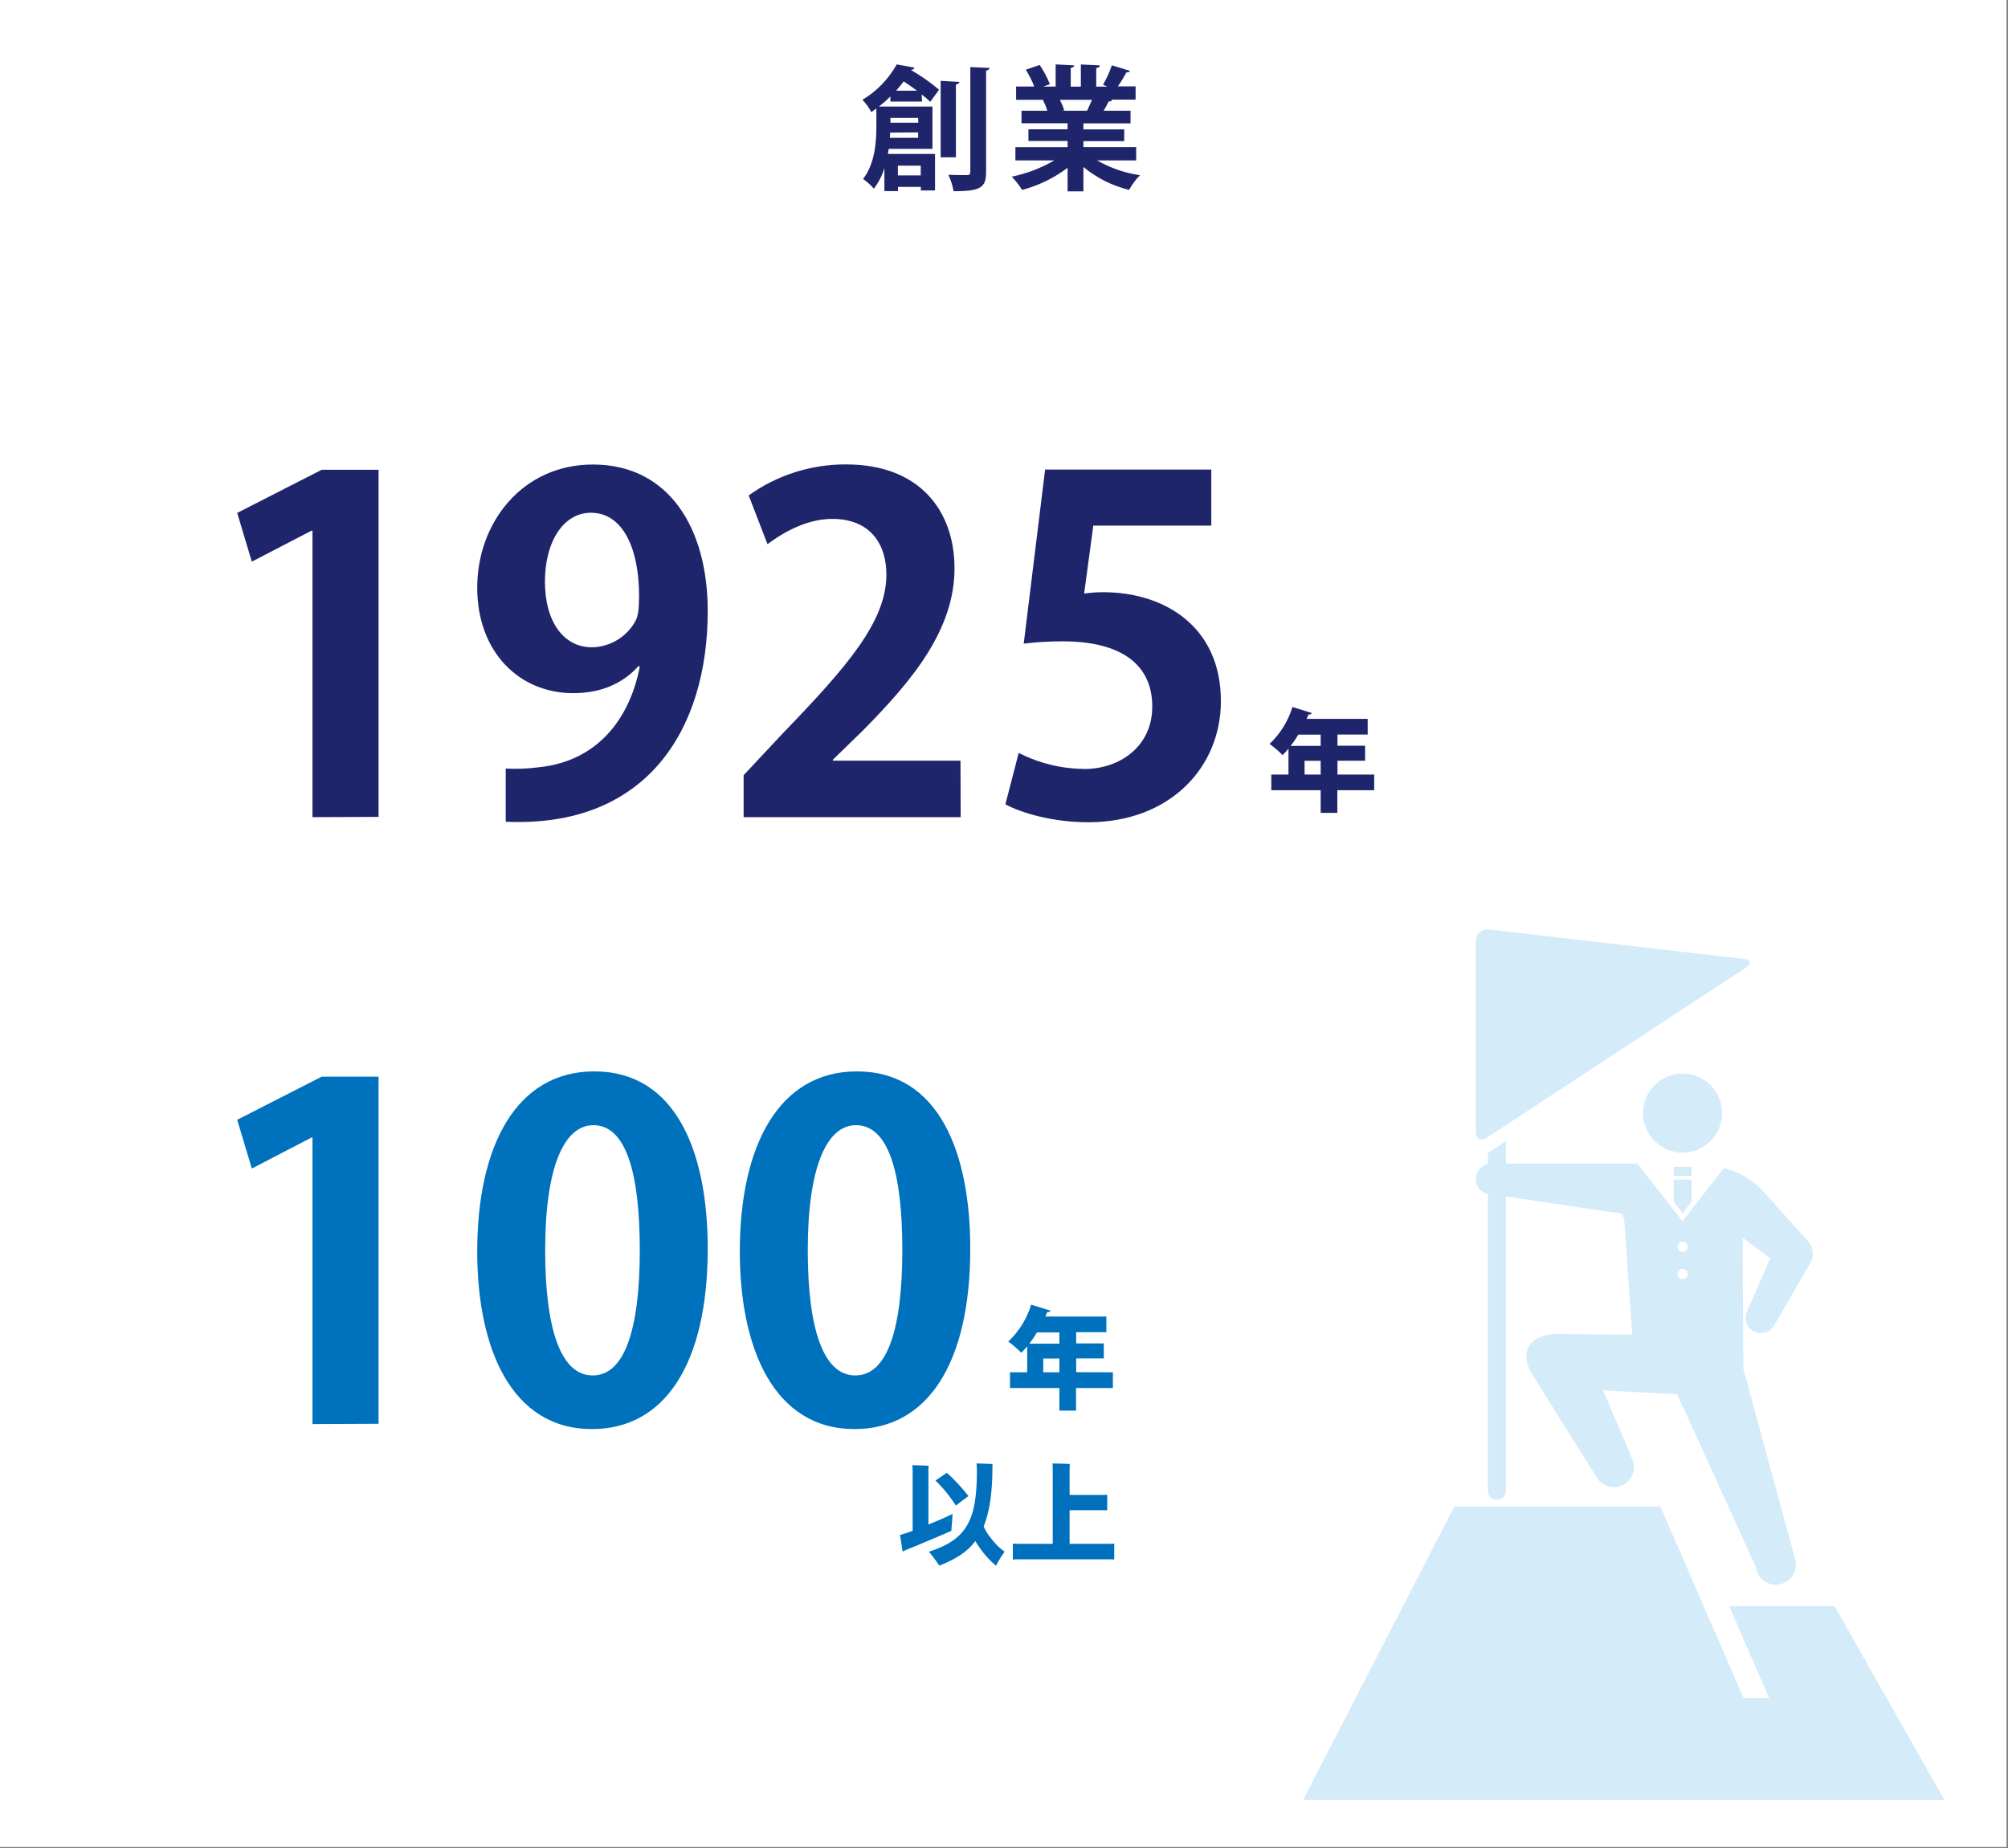 <svg xmlns="http://www.w3.org/2000/svg" xmlns:xlink="http://www.w3.org/1999/xlink" width="453" zoomAndPan="magnify" viewBox="0 0 339.75 312.75" height="417" preserveAspectRatio="xMidYMid meet" version="1.0"><rect x="0" y="0" width="339.75" height="312.75" fill="#808080" stroke="none"/><defs><g/><clipPath id="a334c3a1c4"><path d="M 0.012 0 L 339.488 0 L 339.488 312.5 L 0.012 312.5 Z M 0.012 0 " clip-rule="nonzero"/></clipPath><clipPath id="d6b8321c0b"><path d="M 44.289 156.25 L 107.25 156.25 L 107.25 176.262 L 44.289 176.262 Z M 44.289 156.25 " clip-rule="nonzero"/></clipPath></defs><g clip-path="url(#a334c3a1c4)"><path fill="#ffffff" d="M 0.012 0 L 339.488 0 L 339.488 312.5 L 0.012 312.5 Z M 0.012 0 " fill-opacity="1" fill-rule="nonzero"/><path fill="#ffffff" d="M 0.012 0 L 339.488 0 L 339.488 312.5 L 0.012 312.5 Z M 0.012 0 " fill-opacity="1" fill-rule="nonzero"/></g><path fill="#1f256b" d="M 156.008 17.188 L 150.656 17.188 L 150.656 16.32 C 150.047 16.93 149.402 17.5 148.723 18.027 L 157.77 18.027 L 157.77 25.188 L 150.363 25.188 L 150.23 26.047 L 158.203 26.047 L 158.203 32.23 L 155.805 32.23 L 155.805 31.633 L 151.938 31.633 L 151.938 32.336 L 149.637 32.336 L 149.637 28.438 C 149.258 29.707 148.664 30.871 147.859 31.926 C 147.32 31.301 146.711 30.758 146.031 30.289 C 148.062 27.645 148.281 23.957 148.281 21.355 L 148.281 18.355 C 148.012 18.559 147.711 18.77 147.418 18.973 C 147.031 18.199 146.531 17.508 145.922 16.895 C 148.379 15.402 150.316 13.406 151.727 10.898 L 154.727 11.445 C 154.684 11.566 154.609 11.66 154.504 11.727 C 154.398 11.797 154.281 11.824 154.156 11.812 L 154.156 11.859 C 155.832 12.824 157.41 13.93 158.891 15.18 L 157.395 17.234 C 156.938 16.781 156.453 16.363 155.938 15.98 Z M 150.605 22.434 C 150.605 22.727 150.605 23.027 150.559 23.32 L 155.348 23.32 L 155.348 22.406 Z M 155.348 19.953 L 150.656 19.953 L 150.656 20.762 L 155.379 20.762 Z M 155.152 15.344 C 154.402 14.797 153.652 14.25 152.902 13.77 C 152.523 14.293 152.086 14.82 151.629 15.344 Z M 155.789 28.035 L 151.922 28.035 L 151.922 29.676 L 155.789 29.676 Z M 162.332 13.859 C 162.332 14.086 162.145 14.203 161.738 14.293 L 161.738 26.617 L 159.16 26.617 L 159.16 13.68 Z M 164.176 11.355 L 167.434 11.492 C 167.391 11.715 167.246 11.879 166.844 11.949 L 166.844 29.105 C 166.844 31.723 165.973 32.359 161.352 32.359 C 161.172 31.395 160.879 30.469 160.465 29.578 C 161.828 29.625 163.172 29.625 163.605 29.625 C 164.039 29.625 164.176 29.488 164.176 29.082 Z M 164.176 11.355 " fill-opacity="1" fill-rule="nonzero"/><path fill="#1f256b" d="M 192.238 27.141 L 185.613 27.141 C 187.879 28.434 190.305 29.27 192.883 29.645 C 192.152 30.391 191.535 31.223 191.031 32.133 C 188.168 31.426 185.594 30.133 183.312 28.258 L 183.312 32.383 L 180.633 32.383 L 180.633 28.395 C 178.309 30.141 175.742 31.391 172.934 32.141 C 172.434 31.328 171.848 30.578 171.18 29.895 C 173.734 29.371 176.133 28.453 178.383 27.141 L 171.805 27.141 L 171.805 24.895 L 180.633 24.895 L 180.633 23.859 L 174.008 23.859 L 174.008 21.879 L 180.633 21.879 L 180.633 20.852 L 172.836 20.852 L 172.836 18.738 L 177.207 18.738 C 177.012 18.113 176.762 17.512 176.457 16.934 L 176.727 16.887 L 171.922 16.887 L 171.922 14.641 L 174.996 14.641 C 174.602 13.648 174.125 12.699 173.562 11.789 L 175.91 10.996 C 176.605 12.016 177.18 13.098 177.633 14.242 L 176.516 14.648 L 178.613 14.648 L 178.613 10.898 L 181.754 11.055 C 181.754 11.289 181.551 11.445 181.164 11.492 L 181.164 14.656 L 182.879 14.656 L 182.879 10.906 L 186.094 11.062 C 186.094 11.32 185.863 11.453 185.48 11.52 L 185.48 14.66 L 187.375 14.66 L 186.625 14.34 C 187.234 13.293 187.734 12.199 188.125 11.055 L 191.195 11.992 C 191.121 12.172 190.918 12.262 190.605 12.242 C 190.215 12.945 189.668 13.859 189.145 14.609 L 192.141 14.609 L 192.141 16.859 L 187.977 16.859 L 188.176 16.926 C 188.086 17.113 187.863 17.18 187.586 17.156 C 187.328 17.699 187.043 18.227 186.73 18.738 L 191.285 18.738 L 191.285 20.875 L 183.312 20.875 L 183.312 21.902 L 190.215 21.902 L 190.215 23.883 L 183.312 23.883 L 183.312 24.887 L 192.238 24.887 Z M 183.93 18.738 C 184.176 18.215 184.496 17.523 184.766 16.887 L 179.328 16.887 C 179.625 17.461 179.875 18.051 180.078 18.664 L 179.695 18.738 Z M 183.93 18.738 " fill-opacity="1" fill-rule="nonzero"/><path fill="#1f256b" d="M 52.871 138.273 L 52.871 89.793 L 52.711 89.793 L 42.609 95.039 L 40.133 86.793 L 54.422 79.492 L 64.051 79.492 L 64.051 138.23 Z M 52.871 138.273 " fill-opacity="1" fill-rule="nonzero"/><path fill="#1f256b" d="M 108.016 112.715 C 105.527 115.512 101.879 117.293 96.984 117.293 C 87.895 117.293 80.746 110.383 80.746 99.426 C 80.746 88.465 88.359 78.602 100.32 78.602 C 113.141 78.602 119.746 89.328 119.746 103.391 C 119.746 123.742 109.18 140.117 85.566 139.047 L 85.566 130.051 C 87.465 130.152 89.355 130.074 91.238 129.82 C 100.98 128.809 106.539 121.738 108.25 112.805 Z M 92.203 98.414 C 92.203 105.332 95.465 109.527 100.125 109.527 C 100.883 109.52 101.625 109.41 102.352 109.203 C 103.078 109 103.766 108.699 104.414 108.312 C 105.062 107.922 105.648 107.457 106.176 106.91 C 106.699 106.367 107.145 105.762 107.508 105.098 C 107.973 104.246 108.129 103.074 108.129 100.824 C 108.129 92.977 105.484 86.766 99.977 86.766 C 95.277 86.766 92.203 91.734 92.203 98.414 Z M 92.203 98.414 " fill-opacity="1" fill-rule="nonzero"/><path fill="#1f256b" d="M 162.543 138.273 L 125.82 138.273 L 125.82 131.176 L 132.348 124.191 C 143.453 112.691 149.973 105.152 149.973 97.207 C 149.973 92.078 147.262 87.805 140.809 87.805 C 136.539 87.805 132.566 90.055 129.859 92.078 L 126.676 83.832 C 129.078 82.113 131.688 80.805 134.504 79.906 C 137.32 79.012 140.207 78.57 143.164 78.586 C 155.746 78.586 161.5 86.59 161.5 96.148 C 161.5 106.559 154.426 115.105 145.883 123.727 L 140.914 128.562 L 140.914 128.719 L 162.512 128.719 Z M 162.543 138.273 " fill-opacity="1" fill-rule="nonzero"/><path fill="#1f256b" d="M 204.949 79.457 L 204.949 88.938 L 184.984 88.938 L 183.434 100.445 C 184.516 100.281 185.602 100.203 186.695 100.211 C 196.945 100.211 206.574 105.961 206.574 118.621 C 206.574 129.863 197.957 139.137 184.094 139.137 C 178.262 139.137 172.988 137.637 170.109 136.102 L 172.359 127.406 C 175.852 129.168 179.551 130.074 183.465 130.121 C 189.457 130.121 194.961 126.32 194.961 119.559 C 194.961 112.48 189.758 108.523 179.812 108.523 C 177.605 108.516 175.406 108.648 173.211 108.914 L 176.832 79.457 Z M 204.949 79.457 " fill-opacity="1" fill-rule="nonzero"/><path fill="#0071bc" d="M 52.871 240.969 L 52.871 192.484 L 52.711 192.484 L 42.609 197.73 L 40.133 189.488 L 54.422 182.188 L 64.051 182.188 L 64.051 240.922 Z M 52.871 240.969 " fill-opacity="1" fill-rule="nonzero"/><path fill="#0071bc" d="M 80.746 211.75 C 80.746 193.879 87.348 181.293 100.555 181.293 C 114.387 181.293 119.746 194.965 119.746 211.277 C 119.746 230.699 112.52 241.816 100.172 241.816 C 86.496 241.82 80.746 228.141 80.746 211.75 Z M 100.32 232.738 C 105.566 232.738 108.25 225.242 108.25 211.523 C 108.25 198.242 105.836 190.395 100.402 190.395 C 95.426 190.395 92.242 197.535 92.242 211.523 C 92.242 225.512 95.121 232.738 100.246 232.738 Z M 100.32 232.738 " fill-opacity="1" fill-rule="nonzero"/><path fill="#0071bc" d="M 125.176 211.75 C 125.176 193.879 131.781 181.293 144.984 181.293 C 158.809 181.293 164.168 194.965 164.168 211.277 C 164.168 230.699 156.941 241.816 144.594 241.816 C 130.926 241.82 125.176 228.141 125.176 211.75 Z M 144.75 232.738 C 149.996 232.738 152.672 225.242 152.672 211.523 C 152.672 198.242 150.266 190.395 144.824 190.395 C 139.859 190.395 136.672 197.535 136.672 211.523 C 136.672 225.512 139.551 232.738 144.676 232.738 Z M 144.75 232.738 " fill-opacity="1" fill-rule="nonzero"/><path fill="#1f256b" d="M 232.512 131.062 L 232.512 133.719 L 226.273 133.719 L 226.273 137.547 L 223.457 137.547 L 223.457 133.719 L 215.102 133.719 L 215.102 131.062 L 218.008 131.062 L 218.008 126.68 C 217.703 127.066 217.371 127.43 217.012 127.773 C 216.332 127.082 215.602 126.449 214.816 125.879 C 216.641 124.129 217.93 122.047 218.684 119.633 L 221.957 120.652 C 221.828 120.875 221.641 120.953 221.391 120.891 C 221.301 121.156 221.188 121.402 221.074 121.641 L 231.41 121.641 L 231.41 124.297 L 226.297 124.297 L 226.297 126.191 L 230.973 126.191 L 230.973 128.727 L 226.297 128.727 L 226.297 131.059 Z M 223.457 124.316 L 219.66 124.316 C 219.273 124.984 218.844 125.617 218.363 126.215 L 223.457 126.215 Z M 220.73 131.062 L 223.457 131.062 L 223.457 128.734 L 220.73 128.734 Z M 220.73 131.062 " fill-opacity="1" fill-rule="nonzero"/><path fill="#0071bc" d="M 188.297 232.211 L 188.297 234.867 L 182.062 234.867 L 182.062 238.695 L 179.246 238.695 L 179.246 234.867 L 170.891 234.867 L 170.891 232.211 L 173.797 232.211 L 173.797 227.812 C 173.488 228.199 173.156 228.566 172.801 228.906 C 172.121 228.215 171.387 227.582 170.605 227.012 C 172.43 225.262 173.719 223.18 174.473 220.766 L 177.746 221.785 C 177.617 222.008 177.426 222.086 177.176 222.027 C 177.086 222.289 176.973 222.535 176.863 222.773 L 187.195 222.773 L 187.195 225.422 L 182.086 225.422 L 182.086 227.324 L 186.762 227.324 L 186.762 229.859 L 182.086 229.859 L 182.086 232.191 Z M 179.246 225.465 L 175.445 225.465 C 175.062 226.137 174.633 226.77 174.148 227.371 L 179.246 227.371 Z M 176.516 232.211 L 179.246 232.211 L 179.246 229.883 L 176.516 229.883 Z M 176.516 232.211 " fill-opacity="1" fill-rule="nonzero"/><path fill="#0071bc" d="M 53.91 168.02 C 52.863 168.133 51.812 168.188 50.758 168.184 C 50.758 168.512 50.711 168.797 50.711 169.082 C 50.711 170.844 51.836 171.113 53.133 171.113 C 53.773 171.113 54.398 171.023 55.012 170.844 C 55.34 170.762 55.598 170.586 55.793 170.312 C 55.988 170.043 56.074 169.738 56.047 169.406 C 55.973 168.449 55.613 167.617 54.969 166.91 C 55.566 166.746 56.148 166.547 56.723 166.309 C 57.523 167.312 57.973 168.453 58.062 169.734 C 58.062 172.875 54.062 172.875 53.133 172.875 C 50.203 172.875 48.859 171.812 48.859 169 C 48.855 168.703 48.871 168.41 48.906 168.117 C 47.797 168.027 45.766 167.875 45.766 166.145 C 45.797 165.723 45.922 165.328 46.137 164.965 C 46.352 164.602 46.633 164.301 46.988 164.066 L 48.441 164.691 C 47.871 165.051 47.512 165.5 47.512 165.828 C 47.512 166.371 48.41 166.414 49.012 166.445 C 49.102 165.621 49.176 164.707 49.281 163.738 C 48.273 163.656 47.301 163.422 46.367 163.035 L 46.754 161.293 C 47.625 161.684 48.531 161.934 49.477 162.043 C 49.582 161.203 49.684 160.328 49.762 159.578 L 52.285 159.879 C 52.285 160.074 52.062 160.191 51.738 160.238 C 51.633 160.762 51.516 161.477 51.41 162.195 C 51.695 162.195 52.062 162.195 52.422 162.195 C 52.977 162.195 53.59 162.195 54.086 162.133 L 53.988 163.879 C 53.598 163.879 53.086 163.926 52.578 163.926 C 52.07 163.926 51.566 163.926 51.148 163.926 C 51.027 164.832 50.938 165.719 50.848 166.543 C 51.852 166.531 52.852 166.453 53.844 166.316 Z M 53.91 168.02 " fill-opacity="1" fill-rule="nonzero"/><path fill="#0071bc" d="M 61.727 164.652 C 63.816 164.035 65.945 163.621 68.113 163.41 C 70.172 163.41 71.941 164.449 71.926 167.105 C 71.926 170.02 69.754 171.945 65.602 173.191 C 65.234 172.598 64.809 172.047 64.328 171.543 C 67.887 170.672 69.828 169.074 69.828 167.215 C 69.828 166.008 69.223 165.246 68.008 165.246 C 66.191 165.363 64.441 165.773 62.762 166.473 C 62.762 166.625 62.598 166.789 62.445 166.848 Z M 64.18 159.527 C 66.199 159.629 68.184 159.957 70.129 160.516 L 69.609 162.426 C 67.695 161.828 65.734 161.461 63.73 161.332 Z M 64.18 159.527 " fill-opacity="1" fill-rule="nonzero"/><path fill="#0071bc" d="M 75.539 161.633 C 76.484 161.633 77.785 161.586 78.977 161.559 C 79.684 161.559 80.746 161.496 81.832 161.469 C 81.832 161.242 81.832 160.02 81.742 159.348 L 84.215 159.465 C 84.152 159.664 84.02 159.773 83.812 159.797 C 83.812 160.156 83.812 160.801 83.812 161.422 C 85.781 161.363 87.754 161.316 88.562 161.301 L 88.562 163.07 C 88.129 163.07 87.559 163.07 86.906 163.07 C 86.008 163.07 84.945 163.07 83.828 163.117 L 83.918 165.793 C 84.086 166.352 84.16 166.926 84.141 167.508 C 84.164 168.188 84.059 168.848 83.828 169.488 C 83.43 170.406 82.863 171.203 82.121 171.875 C 81.379 172.547 80.531 173.035 79.578 173.34 C 79.168 172.785 78.703 172.285 78.176 171.84 C 79.805 171.285 81.031 170.508 81.562 169.594 C 81.32 169.781 81.043 169.879 80.73 169.879 C 80.371 169.875 80.027 169.805 79.695 169.664 C 79.367 169.523 79.074 169.324 78.824 169.066 C 78.57 168.812 78.379 168.516 78.246 168.18 C 78.113 167.848 78.051 167.5 78.059 167.141 C 78.055 166.754 78.125 166.383 78.273 166.027 C 78.418 165.668 78.629 165.355 78.902 165.082 C 79.172 164.809 79.488 164.598 79.844 164.449 C 80.199 164.301 80.57 164.227 80.957 164.227 C 81.301 164.23 81.629 164.309 81.938 164.457 C 81.938 164.309 81.938 163.477 81.895 163.176 C 80.777 163.176 75.824 163.371 75.582 163.387 Z M 82.191 167.074 C 82.191 166.738 82.191 165.688 81.047 165.688 C 80.867 165.691 80.691 165.727 80.527 165.805 C 80.359 165.879 80.219 165.98 80.094 166.117 C 79.973 166.25 79.883 166.402 79.824 166.574 C 79.766 166.746 79.742 166.922 79.758 167.105 C 79.754 167.27 79.781 167.434 79.844 167.59 C 79.902 167.742 79.988 167.883 80.105 168.004 C 80.219 168.125 80.355 168.219 80.508 168.285 C 80.66 168.355 80.82 168.391 80.988 168.395 C 81.156 168.395 81.32 168.363 81.477 168.293 C 81.633 168.227 81.77 168.129 81.887 168.004 C 82 167.879 82.086 167.734 82.137 167.57 C 82.191 167.41 82.211 167.242 82.191 167.074 Z M 82.191 167.074 " fill-opacity="1" fill-rule="nonzero"/><path fill="#0071bc" d="M 99.324 173.266 C 97.559 171.316 95.629 169.543 93.539 167.945 C 92.633 167.238 92.422 166.812 92.422 166.078 C 92.426 165.48 92.664 164.992 93.133 164.621 C 94.633 163.223 97.324 160.559 98.477 159.375 L 100.629 160.754 C 100.465 160.918 100.27 160.973 100.043 160.922 C 98.656 162.203 96.543 164.047 95.309 165.191 C 94.977 165.523 94.633 165.82 94.633 166.031 C 94.633 166.242 95.008 166.57 95.547 166.945 C 97.574 168.414 99.473 170.035 101.242 171.805 Z M 100.133 163.477 C 100.859 164.043 101.504 164.695 102.059 165.434 L 101.211 166.184 C 100.672 165.441 100.047 164.777 99.34 164.195 Z M 101.828 161.887 C 102.566 162.434 103.207 163.082 103.754 163.82 L 102.914 164.57 C 102.367 163.859 101.742 163.223 101.047 162.66 Z M 101.828 161.887 " fill-opacity="1" fill-rule="nonzero"/><path fill="#d4ebf9" d="M 284.695 195.039 C 285.137 195.039 285.57 194.996 286 194.91 C 286.43 194.824 286.848 194.699 287.254 194.531 C 287.66 194.359 288.043 194.156 288.406 193.91 C 288.773 193.668 289.109 193.391 289.422 193.078 C 289.73 192.766 290.008 192.43 290.25 192.062 C 290.492 191.699 290.699 191.312 290.867 190.906 C 291.035 190.504 291.16 190.086 291.246 189.652 C 291.332 189.223 291.375 188.789 291.375 188.352 C 291.375 187.91 291.328 187.477 291.242 187.047 C 291.16 186.613 291.031 186.199 290.863 185.793 C 290.695 185.387 290.488 185 290.246 184.637 C 290 184.273 289.723 183.934 289.414 183.625 C 289.102 183.312 288.766 183.035 288.398 182.793 C 288.035 182.551 287.648 182.344 287.246 182.176 C 286.84 182.008 286.422 181.883 285.992 181.797 C 285.559 181.711 285.125 181.668 284.688 181.668 C 284.246 181.668 283.812 181.711 283.383 181.797 C 282.953 181.883 282.535 182.012 282.129 182.18 C 281.723 182.348 281.34 182.551 280.973 182.797 C 280.609 183.039 280.273 183.316 279.961 183.629 C 279.652 183.938 279.375 184.277 279.129 184.641 C 278.887 185.004 278.68 185.391 278.512 185.797 C 278.344 186.203 278.219 186.621 278.133 187.051 C 278.047 187.48 278.004 187.914 278.004 188.355 C 278.004 188.793 278.047 189.23 278.133 189.66 C 278.219 190.09 278.348 190.508 278.516 190.914 C 278.684 191.32 278.887 191.707 279.133 192.07 C 279.375 192.438 279.656 192.773 279.965 193.086 C 280.277 193.395 280.613 193.672 280.98 193.918 C 281.344 194.16 281.73 194.367 282.137 194.535 C 282.543 194.703 282.961 194.828 283.391 194.914 C 283.824 195 284.258 195.043 284.695 195.039 Z M 284.695 195.039 " fill-opacity="1" fill-rule="nonzero"/><path fill="#d4ebf9" d="M 328.984 304.562 L 310.406 271.781 L 292.578 271.781 L 299.316 287.301 L 295 287.301 L 280.918 254.902 L 246.082 254.902 L 220.488 304.562 Z M 328.984 304.562 " fill-opacity="1" fill-rule="nonzero"/><path fill="#d4ebf9" d="M 251.746 195.102 L 251.746 252.242 C 251.746 252.445 251.785 252.641 251.863 252.828 C 251.941 253.016 252.051 253.18 252.195 253.324 C 252.336 253.465 252.504 253.578 252.691 253.652 C 252.879 253.73 253.074 253.77 253.273 253.77 C 253.477 253.77 253.672 253.73 253.859 253.652 C 254.047 253.578 254.211 253.465 254.355 253.324 C 254.5 253.18 254.609 253.016 254.688 252.828 C 254.766 252.641 254.805 252.445 254.805 252.242 L 254.805 193.094 Z M 251.746 195.102 " fill-opacity="1" fill-rule="nonzero"/><path fill="#d4ebf9" d="M 251.605 192.484 C 250.562 193.176 249.707 192.711 249.707 191.465 L 249.707 159.293 C 249.699 159.004 249.754 158.727 249.871 158.457 C 249.984 158.191 250.152 157.961 250.367 157.77 C 250.586 157.574 250.832 157.438 251.109 157.352 C 251.387 157.266 251.668 157.246 251.957 157.285 L 295.023 162.262 C 296.258 162.402 296.418 163.086 295.375 163.762 Z M 251.605 192.484 " fill-opacity="1" fill-rule="nonzero"/><path fill="#d4ebf9" d="M 283.184 197.445 L 286.203 197.445 L 286.203 198.961 L 283.184 198.961 Z M 283.184 197.445 " fill-opacity="1" fill-rule="nonzero"/><path fill="#d4ebf9" d="M 284.695 205.297 L 286.203 203.359 L 286.203 199.613 L 283.184 199.613 L 283.184 203.359 Z M 284.695 205.297 " fill-opacity="1" fill-rule="nonzero"/><path fill="#d4ebf9" d="M 296.598 225.211 C 296.895 225.387 297.211 225.504 297.551 225.551 C 297.895 225.602 298.23 225.586 298.566 225.5 C 298.902 225.418 299.207 225.273 299.484 225.066 C 299.762 224.859 299.988 224.609 300.164 224.312 L 306.262 213.781 C 306.594 213.23 306.746 212.637 306.715 211.996 C 306.688 211.355 306.484 210.773 306.105 210.258 L 298.613 201.898 C 296.742 199.762 294.434 198.348 291.68 197.648 L 284.668 206.645 L 277.047 196.898 L 252.316 196.898 C 251.973 196.898 251.641 196.965 251.32 197.098 C 251.004 197.23 250.723 197.418 250.477 197.66 C 250.234 197.906 250.047 198.188 249.914 198.504 C 249.781 198.824 249.715 199.156 249.715 199.5 C 249.715 199.848 249.781 200.176 249.914 200.496 C 250.047 200.816 250.234 201.098 250.477 201.34 C 250.723 201.586 251.004 201.773 251.32 201.902 C 251.641 202.035 251.973 202.102 252.316 202.102 L 273.449 205.227 C 274.355 205.34 274.469 205.227 274.812 206.359 C 274.977 208.609 276.16 225.848 276.16 225.848 L 263.062 225.723 C 259.211 225.945 257.172 228.211 258.879 231.949 C 259.039 232.297 270.121 249.941 270.121 249.941 C 270.336 250.316 270.613 250.637 270.949 250.906 C 271.289 251.176 271.664 251.375 272.074 251.5 C 272.488 251.629 272.91 251.672 273.344 251.637 C 273.773 251.602 274.18 251.488 274.57 251.297 C 274.957 251.109 275.297 250.852 275.586 250.531 C 275.875 250.211 276.094 249.848 276.246 249.441 C 276.398 249.039 276.469 248.621 276.461 248.188 C 276.453 247.754 276.367 247.34 276.199 246.941 L 271.23 235.262 L 283.781 235.93 L 297.105 265.203 C 297.168 265.66 297.316 266.09 297.551 266.488 C 297.789 266.887 298.094 267.223 298.469 267.496 C 298.844 267.77 299.254 267.961 299.707 268.066 C 300.156 268.168 300.613 268.18 301.066 268.098 C 301.523 268.02 301.945 267.852 302.332 267.598 C 302.723 267.34 303.043 267.02 303.301 266.637 C 303.555 266.25 303.727 265.828 303.809 265.371 C 303.895 264.918 303.887 264.461 303.781 264.012 L 294.965 231.59 L 294.852 209.434 L 299.512 212.918 L 295.703 221.664 C 295.531 221.961 295.422 222.277 295.375 222.617 C 295.324 222.953 295.344 223.289 295.426 223.621 C 295.508 223.953 295.652 224.258 295.855 224.531 C 296.059 224.809 296.305 225.035 296.598 225.211 Z M 284.695 216.418 C 284.461 216.422 284.258 216.34 284.09 216.172 C 283.922 216.004 283.836 215.805 283.836 215.566 C 283.836 215.328 283.918 215.129 284.086 214.961 C 284.254 214.793 284.453 214.711 284.691 214.711 C 284.93 214.711 285.129 214.797 285.297 214.965 C 285.465 215.133 285.547 215.336 285.543 215.57 C 285.543 215.805 285.457 216.004 285.293 216.168 C 285.129 216.332 284.93 216.418 284.695 216.418 Z M 284.695 211.832 C 284.461 211.832 284.258 211.75 284.09 211.586 C 283.922 211.418 283.836 211.215 283.836 210.98 C 283.836 210.742 283.918 210.539 284.086 210.371 C 284.254 210.207 284.453 210.121 284.691 210.121 C 284.93 210.125 285.129 210.207 285.297 210.375 C 285.465 210.543 285.547 210.746 285.543 210.984 C 285.543 211.219 285.457 211.418 285.293 211.582 C 285.129 211.746 284.93 211.828 284.695 211.832 Z M 284.695 211.832 " fill-opacity="1" fill-rule="nonzero"/><g clip-path="url(#d6b8321c0b)"><path fill="#ffffff" d="M 44.289 156.25 L 107.219 156.25 L 107.219 176.262 L 44.289 176.262 Z M 44.289 156.25 " fill-opacity="1" fill-rule="nonzero"/></g><g fill="#0070bd" fill-opacity="1"><g transform="translate(151.513, 263.248)"><g><path d="M 14.922 -4.938 C 15.16 -4.395 15.484 -3.848 15.891 -3.297 C 16.297 -2.742 16.723 -2.238 17.172 -1.781 C 17.629 -1.32 18.062 -0.957 18.469 -0.688 C 18.301 -0.457 18.117 -0.191 17.922 0.109 C 17.734 0.41 17.555 0.703 17.391 0.984 C 17.223 1.273 17.102 1.516 17.031 1.703 C 16.445 1.234 15.844 0.641 15.219 -0.078 C 14.602 -0.805 14.035 -1.602 13.516 -2.469 C 12.805 -1.531 11.945 -0.734 10.938 -0.078 C 9.938 0.566 8.766 1.148 7.422 1.672 C 7.305 1.484 7.145 1.25 6.938 0.969 C 6.727 0.688 6.508 0.395 6.281 0.094 C 6.051 -0.195 5.844 -0.453 5.656 -0.672 C 7.301 -1.203 8.648 -1.832 9.703 -2.562 C 10.754 -3.289 11.57 -4.176 12.156 -5.219 C 12.75 -6.258 13.164 -7.5 13.406 -8.938 C 13.645 -10.383 13.77 -12.086 13.781 -14.047 C 13.781 -14.273 13.773 -14.547 13.766 -14.859 C 13.754 -15.172 13.734 -15.426 13.703 -15.625 L 16.422 -15.516 C 16.422 -15.461 16.414 -15.352 16.406 -15.188 C 16.406 -15.02 16.406 -14.879 16.406 -14.766 C 16.395 -12.617 16.266 -10.738 16.016 -9.125 C 15.766 -7.52 15.398 -6.125 14.922 -4.938 Z M 9.656 -7.078 C 9.645 -6.734 9.625 -6.363 9.594 -5.969 C 9.562 -5.57 9.531 -5.211 9.5 -4.891 C 9.477 -4.566 9.461 -4.344 9.453 -4.219 C 9.285 -4.133 8.992 -4.004 8.578 -3.828 C 8.16 -3.648 7.676 -3.441 7.125 -3.203 C 6.57 -2.973 6 -2.734 5.406 -2.484 C 4.812 -2.234 4.25 -1.992 3.719 -1.766 C 3.195 -1.547 2.754 -1.367 2.391 -1.234 C 2.211 -1.172 2.004 -1.082 1.766 -0.969 C 1.535 -0.863 1.348 -0.773 1.203 -0.703 L 0.781 -3.516 C 0.945 -3.566 1.156 -3.629 1.406 -3.703 C 1.664 -3.773 1.906 -3.852 2.125 -3.938 C 2.238 -3.969 2.363 -4.008 2.5 -4.062 C 2.633 -4.113 2.77 -4.164 2.906 -4.219 L 2.906 -14.453 C 2.906 -14.578 2.898 -14.723 2.891 -14.891 C 2.891 -15.066 2.879 -15.211 2.859 -15.328 C 3.055 -15.328 3.336 -15.316 3.703 -15.297 C 4.066 -15.285 4.43 -15.273 4.797 -15.266 C 5.172 -15.254 5.445 -15.238 5.625 -15.219 C 5.602 -15.102 5.586 -14.973 5.578 -14.828 C 5.578 -14.691 5.578 -14.555 5.578 -14.422 L 5.578 -5.281 C 6.191 -5.531 6.781 -5.773 7.344 -6.016 C 7.906 -6.266 8.395 -6.484 8.812 -6.672 C 9.227 -6.867 9.508 -7.004 9.656 -7.078 Z M 10.219 -8.484 C 9.926 -8.961 9.57 -9.473 9.156 -10.016 C 8.75 -10.555 8.332 -11.066 7.906 -11.547 C 7.477 -12.023 7.098 -12.414 6.766 -12.719 L 8.672 -14.031 C 8.992 -13.781 9.359 -13.441 9.766 -13.016 C 10.18 -12.598 10.613 -12.141 11.062 -11.641 C 11.508 -11.141 11.938 -10.625 12.344 -10.094 C 12.07 -9.895 11.727 -9.641 11.312 -9.328 C 10.906 -9.016 10.539 -8.734 10.219 -8.484 Z M 10.219 -8.484 "/></g></g></g><g fill="#0070bd" fill-opacity="1"><g transform="translate(170.494, 263.248)"><g><path d="M 16 -2.016 C 16.414 -2.016 16.797 -2.016 17.141 -2.016 C 17.484 -2.023 17.781 -2.035 18.031 -2.047 L 18.031 0.641 C 17.789 0.617 17.492 0.609 17.141 0.609 C 16.797 0.609 16.414 0.609 16 0.609 L 2.906 0.609 C 2.477 0.609 2.094 0.609 1.75 0.609 C 1.414 0.609 1.125 0.617 0.875 0.641 L 0.875 -2.047 C 1.125 -2.035 1.414 -2.023 1.75 -2.016 C 2.094 -2.016 2.477 -2.016 2.906 -2.016 L 7.625 -2.016 L 7.625 -14.547 C 7.625 -14.691 7.617 -14.875 7.609 -15.094 C 7.609 -15.32 7.602 -15.492 7.594 -15.609 C 7.812 -15.609 8.109 -15.602 8.484 -15.594 C 8.867 -15.594 9.254 -15.582 9.641 -15.562 C 10.023 -15.551 10.316 -15.539 10.516 -15.531 C 10.504 -15.363 10.492 -15.191 10.484 -15.016 C 10.484 -14.836 10.484 -14.68 10.484 -14.547 L 10.484 -10.297 L 15.703 -10.297 C 15.91 -10.297 16.113 -10.297 16.312 -10.297 C 16.508 -10.297 16.688 -10.301 16.844 -10.312 L 16.844 -7.688 C 16.688 -7.695 16.508 -7.703 16.312 -7.703 C 16.113 -7.703 15.91 -7.703 15.703 -7.703 L 10.484 -7.703 L 10.484 -2.016 Z M 16 -2.016 "/></g></g></g></svg>